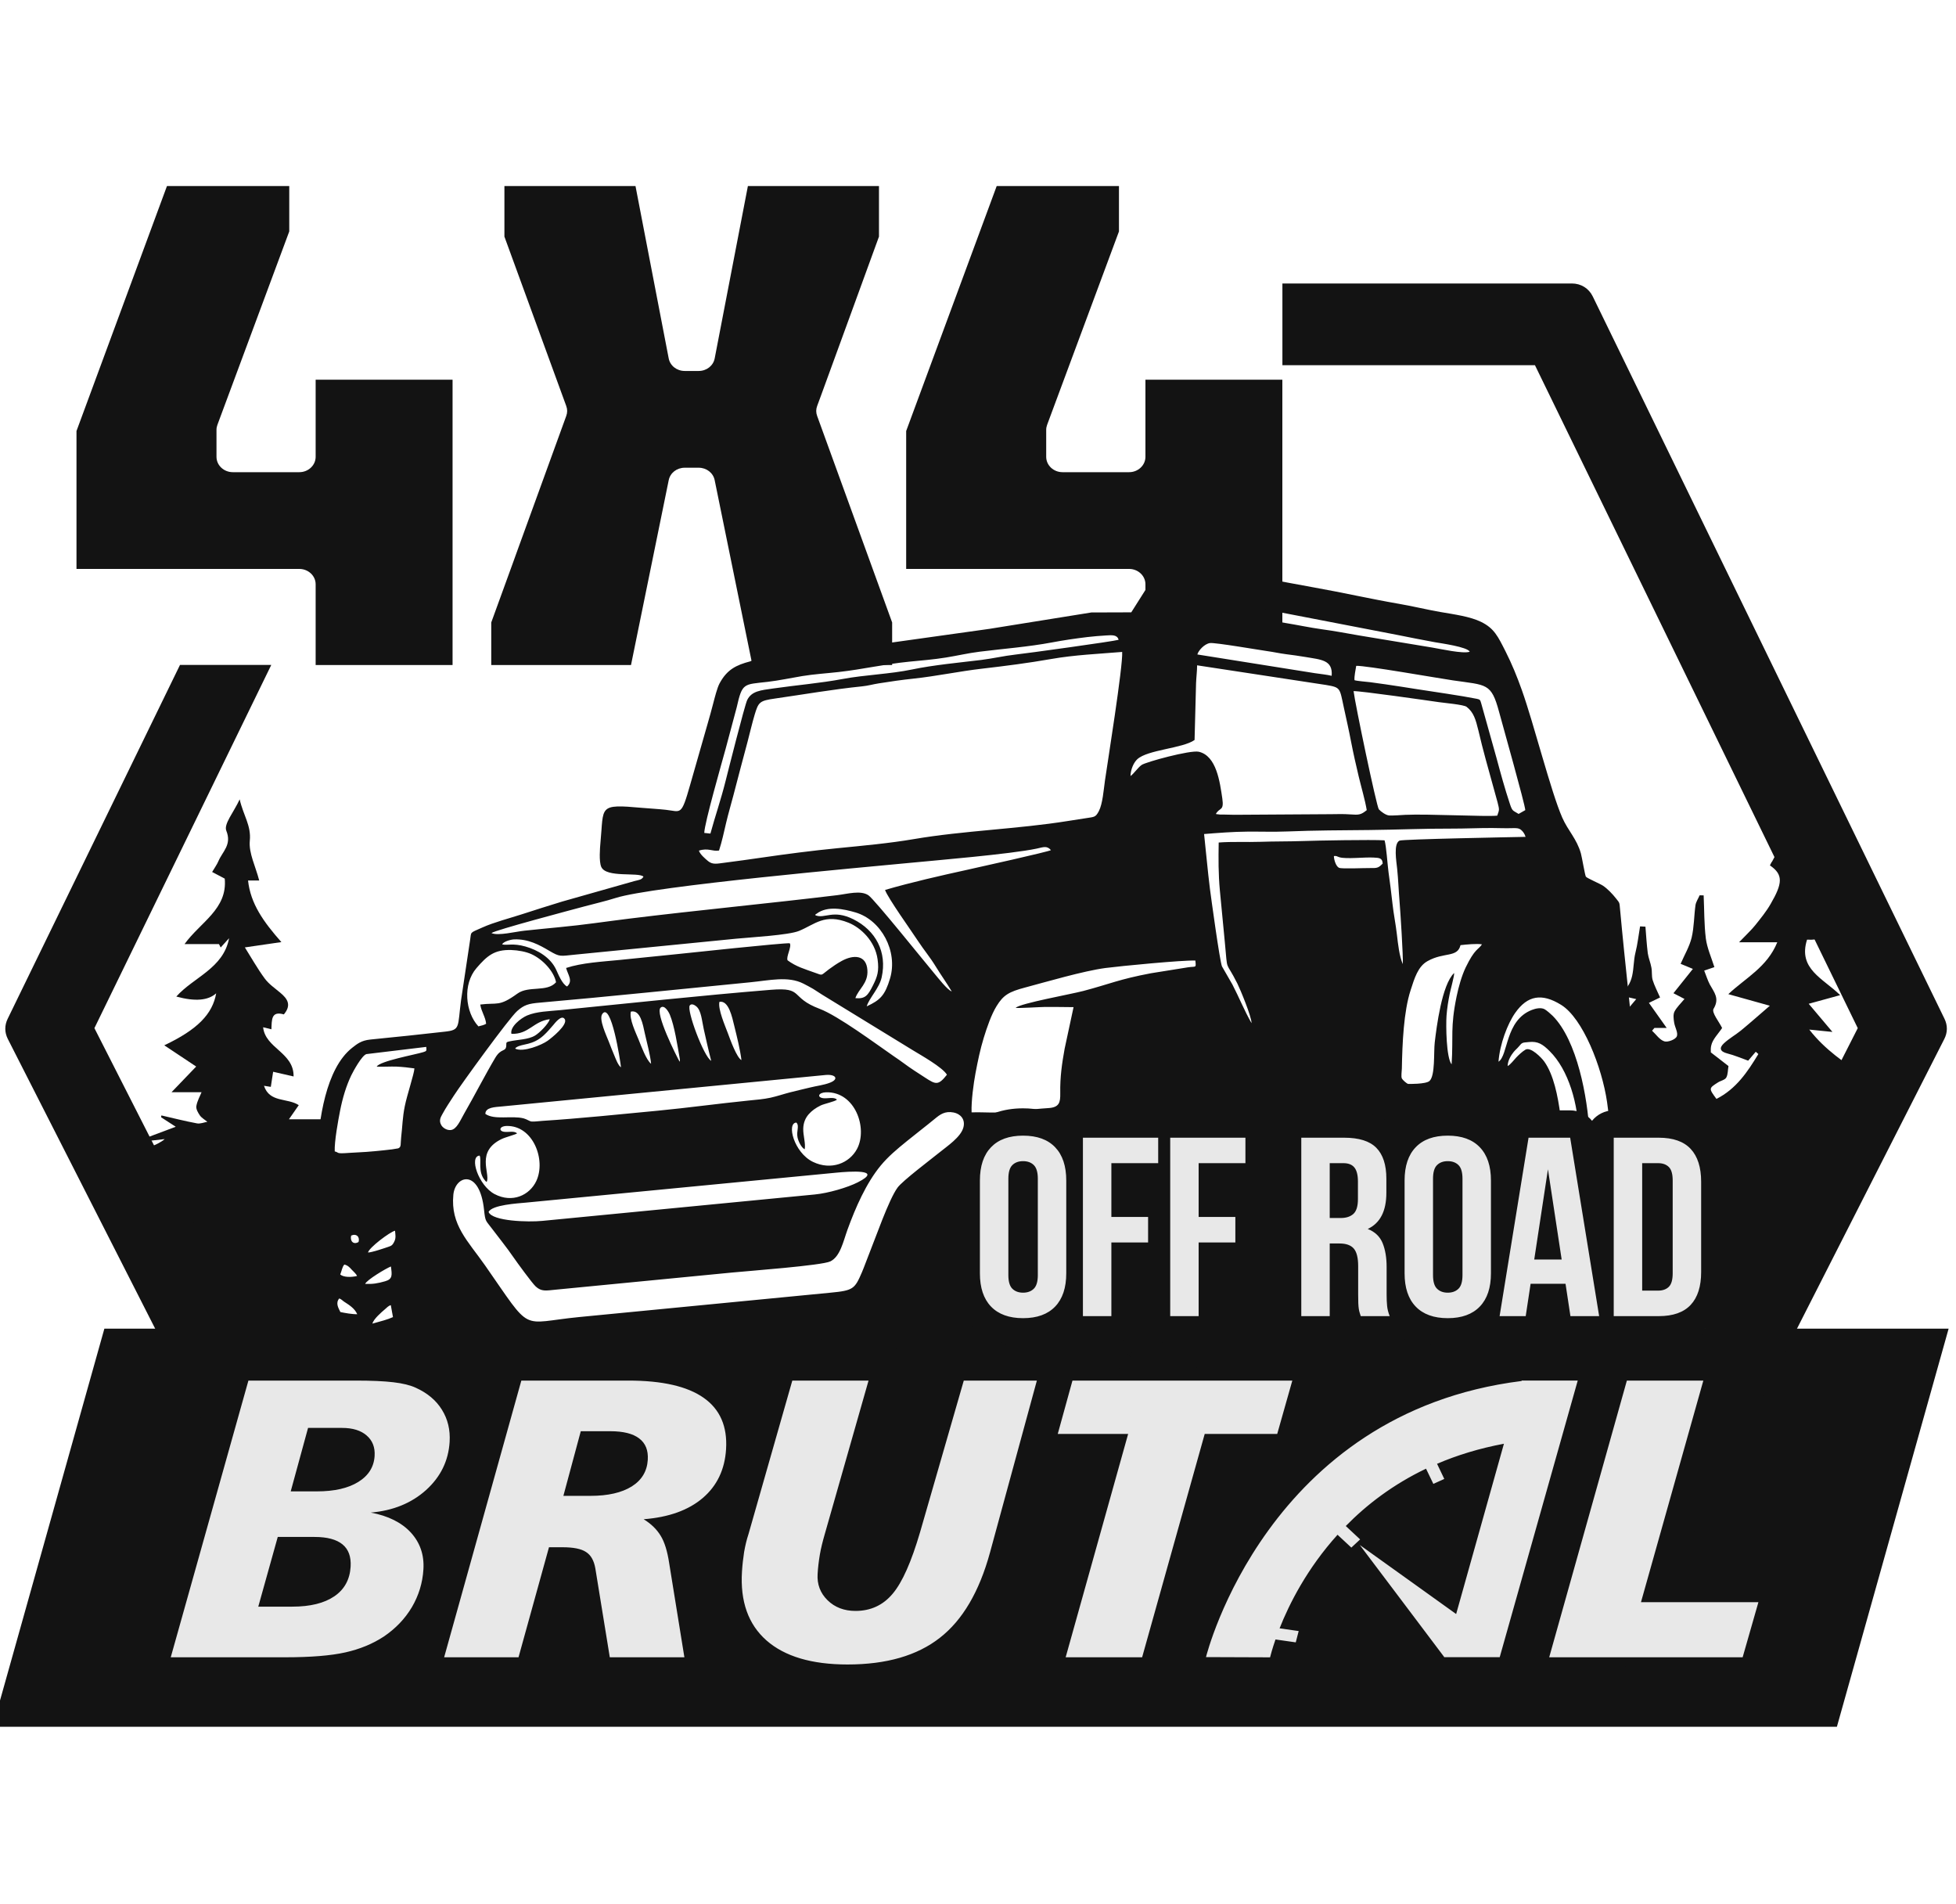 <?xml version="1.0" encoding="UTF-8"?> <svg xmlns="http://www.w3.org/2000/svg" width="75" height="73" viewBox="0 0 75 73" fill="none"><g clip-path="url(#clip0_528_494)"><path fill-rule="evenodd" clip-rule="evenodd" d="M-0.283 66.196L4.002 50.935H74.717L70.433 66.196H-0.283Z" fill="#131313"></path><path d="M3.778 41.32C3.874 41.458 3.969 41.585 4.076 41.702C4.312 41.965 4.426 42.217 4.235 42.496L3.778 41.32ZM12.426 42.907C12.205 44.022 12.725 44.925 12.84 46.105C12.96 47.329 12.68 48.835 12.68 50.267C12.68 51.944 14.354 53.725 14.097 55.688L13.895 55.759C12.79 56.15 11.325 56.481 9.78 56.757L6.313 47.84L6.338 47.844C6.427 47.855 6.533 47.735 6.627 47.675C6.55 47.611 6.477 47.536 6.394 47.488C6.322 47.449 6.222 47.422 6.139 47.392L4.917 44.251C5.443 44.086 6.042 43.907 6.316 43.667C5.893 43.716 5.582 43.75 5.277 43.785L5.271 43.745C5.733 43.572 6.194 43.398 6.738 43.194C6.499 43.039 6.338 42.935 6.177 42.83C6.177 42.807 6.188 42.784 6.188 42.76C6.644 42.864 7.094 42.979 7.555 43.065C7.678 43.088 7.816 43.028 7.95 43.005C7.855 42.925 7.738 42.861 7.666 42.763C7.594 42.659 7.511 42.515 7.528 42.405C7.561 42.203 7.672 42.014 7.728 41.87H6.577C6.966 41.464 7.244 41.176 7.522 40.886C7.072 40.587 6.711 40.345 6.299 40.072C7.572 39.47 8.15 38.873 8.289 38.079C7.983 38.353 7.489 38.401 6.76 38.203C7.433 37.452 8.567 37.123 8.784 35.966C8.661 36.104 8.561 36.213 8.461 36.322C8.444 36.279 8.417 36.235 8.394 36.191H7.077C7.678 35.353 8.728 34.853 8.617 33.682C8.478 33.61 8.317 33.524 8.134 33.428C8.233 33.26 8.322 33.139 8.378 33.005C8.533 32.642 8.895 32.382 8.678 31.847C8.572 31.59 8.961 31.142 9.19 30.643C9.328 31.257 9.639 31.648 9.578 32.233C9.534 32.709 9.801 33.215 9.939 33.754H9.511C9.606 34.637 10.095 35.331 10.789 36.115C10.284 36.189 9.9 36.245 9.389 36.319C9.634 36.707 9.867 37.126 10.151 37.512C10.306 37.723 10.54 37.883 10.745 38.055C11.018 38.282 11.19 38.523 10.884 38.887C10.395 38.746 10.423 39.093 10.407 39.458C10.322 39.438 10.211 39.411 10.089 39.38C10.173 40.189 11.273 40.349 11.257 41.266C10.973 41.2 10.762 41.153 10.473 41.086C10.445 41.283 10.412 41.468 10.384 41.665C10.345 41.66 10.256 41.645 10.122 41.624C10.339 42.28 11.018 42.079 11.456 42.366C11.329 42.551 11.223 42.704 11.079 42.907H12.426Z" fill="#131313"></path><path d="M71.761 42.505C72.447 41.3 70.646 41.108 69.374 39.469C69.654 39.494 69.924 39.529 70.262 39.559C69.929 39.161 69.648 38.83 69.352 38.48C69.786 38.36 70.14 38.264 70.558 38.149C69.912 37.509 68.929 37.146 69.289 36.021C69.374 36.021 69.453 36.029 69.532 36.019C69.68 36.002 69.823 35.975 69.966 35.952C69.886 35.798 69.818 35.635 69.722 35.492C69.611 35.322 69.4 35.188 69.352 35.008C69.199 34.406 69.104 33.791 68.977 33.121C69.157 33.169 69.246 33.193 69.384 33.23C69.157 32.657 68.951 32.135 68.707 31.52C68.549 31.845 68.443 32.085 68.322 32.32C68.205 32.556 68.073 32.786 67.941 33.042L67.934 33.039L67.865 33.175C68.385 33.53 68.35 33.864 67.893 34.652C67.729 34.939 67.513 35.203 67.306 35.463C67.153 35.656 66.963 35.826 66.682 36.122H68.147C67.761 37.077 66.926 37.492 66.27 38.111C66.793 38.257 67.254 38.386 67.862 38.555C67.438 38.92 67.1 39.22 66.751 39.507C66.54 39.678 66.296 39.813 66.101 39.996C65.911 40.173 65.948 40.311 66.228 40.383C66.503 40.452 66.762 40.566 67.031 40.661C67.116 40.557 67.222 40.439 67.322 40.319C67.359 40.349 67.391 40.377 67.422 40.407C67.01 41.084 66.576 41.742 65.815 42.127C65.52 41.726 65.514 41.723 65.868 41.498C65.974 41.429 66.138 41.401 66.191 41.309C66.259 41.185 66.249 41.016 66.276 40.867L65.599 40.343C65.593 40.251 65.596 40.165 65.614 40.083C65.667 39.837 65.889 39.627 66.032 39.408C65.921 39.177 65.62 38.813 65.704 38.673C65.948 38.27 65.721 38.036 65.562 37.743C65.477 37.583 65.424 37.404 65.345 37.208C65.52 37.147 65.646 37.105 65.736 37.075C65.614 36.691 65.456 36.343 65.408 35.978C65.34 35.432 65.35 34.877 65.324 34.325C65.271 34.324 65.223 34.322 65.17 34.321C65.118 34.446 65.033 34.567 65.011 34.697C64.954 35.111 64.959 35.539 64.864 35.943C64.779 36.291 64.584 36.615 64.441 36.948C64.567 37 64.705 37.058 64.911 37.143C64.652 37.468 64.419 37.759 64.166 38.075C64.309 38.149 64.425 38.21 64.589 38.295C64.451 38.464 64.293 38.608 64.203 38.784C64.15 38.897 64.171 39.06 64.192 39.196C64.219 39.381 64.356 39.595 64.293 39.732C64.245 39.849 63.949 39.963 63.817 39.92C63.637 39.864 63.5 39.655 63.346 39.512L63.436 39.407H63.907C63.663 39.061 63.452 38.769 63.225 38.445C63.431 38.345 63.569 38.279 63.653 38.238C63.547 37.997 63.436 37.787 63.367 37.564C63.325 37.415 63.352 37.246 63.32 37.09C63.288 36.905 63.209 36.728 63.182 36.543C63.14 36.205 63.119 35.864 63.092 35.524C63.023 35.52 62.949 35.517 62.886 35.513C62.828 35.852 62.791 36.196 62.707 36.528C62.569 37.087 62.744 37.764 62.025 38.138C62.273 38.195 62.447 38.234 62.739 38.301C62.426 38.67 62.188 38.955 61.887 39.308L61.748 39.466L61.75 39.736C61.909 39.594 62.104 39.418 62.299 39.241C62.342 39.278 62.384 39.315 62.426 39.352C62.352 39.456 62.289 39.568 62.204 39.661C61.988 39.903 62.03 40.114 62.22 40.358C62.326 40.49 62.432 40.81 62.4 40.83C62.13 40.996 61.924 40.878 61.728 40.625C61.808 41.09 61.872 41.559 61.977 42.018C61.998 42.097 62.204 42.133 62.405 42.228C62.21 42.381 62.045 42.514 61.861 42.659C61.929 42.743 61.792 42.567 61.861 42.659C61.937 43.189 61.826 43.462 61.898 43.976L63.381 46.039C63.596 46.339 66.739 50.726 66.939 50.454C68.893 47.812 70.962 46.006 71.761 42.505Z" fill="#131313"></path><path fill-rule="evenodd" clip-rule="evenodd" d="M49.172 10.867H60.27C60.621 10.867 60.921 11.054 61.072 11.364L74.559 39.056C74.682 39.309 74.68 39.578 74.552 39.829C70.228 48.336 65.899 56.842 61.571 65.348C61.416 65.653 61.12 65.832 60.775 65.832H14.078C13.732 65.832 13.437 65.653 13.283 65.348C8.954 56.843 4.625 48.336 0.3 39.829C0.173 39.578 0.171 39.309 0.294 39.056L6.901 25.491H10.401L3.62 39.414L15.796 63.352L58.965 63.53L71.233 39.414L58.856 14.001H49.172V13.994V10.867Z" fill="#131313"></path><path fill-rule="evenodd" clip-rule="evenodd" d="M43.92 14.556V17.513C43.92 17.837 43.639 18.101 43.295 18.101H40.74C40.396 18.101 40.115 17.837 40.115 17.513V16.48C40.115 16.411 40.126 16.352 40.15 16.287L42.905 8.872V7.132H38.217L34.746 16.523V21.81H43.295C43.639 21.81 43.92 22.074 43.92 22.397V24.355H49.17V14.556H43.92ZM12.103 14.556V17.513C12.103 17.837 11.822 18.101 11.477 18.101H8.926C8.582 18.101 8.301 17.837 8.301 17.513V16.48C8.301 16.411 8.312 16.352 8.336 16.287L11.091 8.872V7.132H6.402L2.933 16.523V21.81H11.477C11.822 21.81 12.103 22.074 12.103 22.397V25.494H17.353V14.556H12.103ZM33.703 9.07V7.132H28.677L27.404 13.738C27.35 14.02 27.095 14.221 26.79 14.221H26.255C25.95 14.221 25.694 14.02 25.64 13.738L24.367 7.132H19.341V9.07L21.712 15.564C21.759 15.692 21.759 15.816 21.712 15.945L19.818 21.159L19.677 21.551L18.836 23.863V25.494H24.195L25.641 18.407C25.698 18.128 25.952 17.93 26.255 17.93H26.79C27.092 17.93 27.346 18.128 27.403 18.407L28.849 25.494H34.208V23.862L31.332 15.945C31.285 15.816 31.285 15.691 31.333 15.562L31.476 15.175L32.652 11.953L33.703 9.07Z" fill="#131313"></path><path fill-rule="evenodd" clip-rule="evenodd" d="M34.113 24.643L34.104 24.644H34.102L28.872 25.308L28.764 25.354C28.232 25.494 27.875 25.665 27.589 26.201C27.499 26.368 27.404 26.748 27.346 26.969C27.28 27.223 27.21 27.481 27.134 27.74L26.462 30.09C26.117 31.301 26.119 31.109 25.532 31.044C25.219 31.01 24.927 30.996 24.617 30.969C22.915 30.816 23.159 30.905 23.024 32.294C23.003 32.52 22.964 33.019 23.053 33.229C23.238 33.664 24.487 33.424 24.673 33.606C24.6 33.734 24.508 33.727 24.326 33.776L21.553 34.562C21.03 34.722 20.532 34.879 20.016 35.047C19.539 35.202 18.942 35.355 18.503 35.552C17.985 35.783 18.08 35.706 18.025 36.038L17.679 38.34C17.539 39.386 17.668 39.485 17.038 39.551C16.408 39.617 15.79 39.693 15.157 39.753C14.835 39.784 14.514 39.819 14.191 39.852C13.854 39.888 13.699 40.014 13.501 40.169C12.488 40.969 12.22 42.952 12.158 44.265C12.132 44.803 12.032 45.43 12.278 45.897C12.379 46.086 12.578 46.364 12.541 46.594C12.501 46.84 12.428 47.071 12.366 47.307C12.136 48.176 12.015 49.514 12.11 50.533C12.263 52.115 12.869 53.926 13.79 55.133C14.075 55.506 14.445 55.935 14.764 56.176C15.798 56.955 16.524 56.939 17.784 56.945C18.695 56.948 20.756 56.679 21.345 56.251C22.147 55.667 22.575 54.947 22.901 53.899C23.09 53.294 23.08 52.785 23.477 52.546C23.882 52.301 24.46 52.085 24.917 51.891C26.142 51.371 26.58 51.505 28.018 51.315C28.637 51.233 29.382 51.16 30.003 51.15C30.692 51.138 31.055 51.253 31.64 51.392L36.237 51.936C36.736 52.056 37.419 52.131 37.65 52.455C37.767 52.619 37.877 52.957 37.976 53.158C38.293 53.8 38.746 54.458 39.249 54.936C39.922 55.576 40.606 56.07 41.945 56.128C42.848 56.168 44.901 55.99 45.699 55.704C47.663 54.998 48.151 52.398 48.288 50.55C48.349 49.717 48.256 48.583 48.147 47.721C48.112 47.445 47.977 47.058 48.06 46.819C48.489 46.764 52.911 46.819 53.665 46.806C53.994 46.8 54.017 46.815 54.282 47.192C54.424 47.397 54.555 47.642 54.678 47.84C55.18 48.644 56.081 49.3 57.095 49.419C58.047 49.531 60.02 49.357 60.842 48.965C61.732 48.539 62.184 47.44 62.406 46.55C62.69 45.421 62.709 44.288 62.557 42.992C62.512 42.601 62.438 42.47 62.576 42.131C62.681 41.874 62.803 41.719 62.771 41.37C62.579 39.215 62.315 37.009 62.118 34.85C62.094 34.591 62.108 34.625 61.973 34.453C61.822 34.261 61.631 34.063 61.458 33.95C61.337 33.871 60.859 33.669 60.809 33.608C60.776 33.567 60.656 32.853 60.617 32.715C60.456 32.15 60.124 31.849 59.9 31.338C59.469 30.357 58.812 27.739 58.355 26.46C58.168 25.933 57.969 25.448 57.728 24.972C57.438 24.401 57.295 24.085 56.784 23.837C56.363 23.633 55.773 23.555 55.23 23.461C54.695 23.368 54.168 23.237 53.627 23.145C52.54 22.957 51.476 22.714 50.388 22.521C49.025 22.28 47.704 22.001 46.359 21.753C46.081 21.701 45.821 21.62 45.516 21.638C45.208 21.654 44.917 21.774 44.704 21.909C44.58 21.987 44.488 22.048 44.389 22.126C44.303 22.192 44.183 22.317 44.083 22.358L43.377 23.474L41.844 23.479L41.839 23.48L41.791 23.488L37.97 24.102L37.944 24.107L37.926 24.109L34.113 24.643ZM45.097 23.148C45.345 22.68 45.974 22.874 46.445 22.963L53.585 24.341C54.058 24.434 54.54 24.534 55.017 24.619C55.253 24.661 56.261 24.798 56.356 24.983C56.112 25.076 55.209 24.872 54.916 24.824L52.094 24.357C51.623 24.274 51.166 24.189 50.693 24.124C50.23 24.061 49.757 23.958 49.28 23.881C48.801 23.803 48.353 23.728 47.874 23.654C47.36 23.573 45.467 23.287 45.097 23.148ZM27.004 31.93C27.012 31.553 27.679 29.236 27.824 28.703L28.248 27.116C28.462 26.163 28.515 26.245 29.43 26.139C29.865 26.089 30.323 25.99 30.758 25.918C31.209 25.843 31.705 25.813 32.164 25.761C33.087 25.658 33.931 25.457 34.856 25.366C35.329 25.32 35.803 25.282 36.266 25.207C36.7 25.138 37.128 25.036 37.569 24.982C38.477 24.869 39.44 24.796 40.328 24.629C40.776 24.544 41.229 24.478 41.691 24.422C41.933 24.392 42.168 24.376 42.411 24.36C42.64 24.346 42.84 24.328 42.891 24.527C42.684 24.589 39.355 25.048 38.931 25.094C38.493 25.143 38.074 25.243 37.626 25.299C36.766 25.404 35.805 25.491 34.969 25.665C34.128 25.841 33.176 25.868 32.316 26.028C31.431 26.193 30.552 26.263 29.654 26.392C29.171 26.461 28.822 26.488 28.651 26.834C28.555 27.027 27.902 29.621 27.823 29.934C27.633 30.691 27.424 31.278 27.24 31.955L27.004 31.93ZM27.57 32.606C27.678 32.279 27.762 31.887 27.842 31.545C27.924 31.196 28.024 30.861 28.116 30.51C28.297 29.814 28.477 29.131 28.663 28.439C28.755 28.093 28.835 27.735 28.935 27.402C29.083 26.912 29.122 26.863 29.719 26.778C30.796 26.624 31.963 26.422 33.05 26.312C33.296 26.287 33.465 26.233 33.689 26.198C34.124 26.128 34.583 26.062 35.021 26.016C35.926 25.919 36.775 25.735 37.66 25.633C38.557 25.529 39.419 25.419 40.301 25.264C41.197 25.106 42.125 25.067 43.028 24.992C43.065 25.52 42.456 29.305 42.369 29.916C42.317 30.279 42.281 30.814 42.133 31.096C42.006 31.336 41.965 31.313 41.635 31.366C41.406 31.404 41.176 31.436 40.946 31.473C39.033 31.781 36.946 31.842 35.041 32.167C34.09 32.329 33.091 32.419 32.119 32.515C31.139 32.611 30.173 32.736 29.205 32.877C28.736 32.945 28.242 33.014 27.773 33.074C27.488 33.11 27.324 33.154 27.15 33.01C27.051 32.928 26.84 32.752 26.799 32.609C27.158 32.495 27.306 32.647 27.57 32.606ZM45.911 25.089C45.948 24.943 46.178 24.684 46.393 24.652C46.579 24.624 48.305 24.921 48.585 24.96C48.835 24.994 49.054 25.045 49.306 25.078C49.55 25.11 49.788 25.14 50.038 25.183C50.656 25.29 51.111 25.293 51.061 25.907C50.893 25.864 50.599 25.834 50.409 25.805L45.911 25.089ZM57.481 27.294C57.616 27.799 58.473 30.825 58.485 31.056L58.229 31.202C58.004 31.06 57.992 31.111 57.894 30.816C57.693 30.209 57.548 29.676 57.38 29.053L56.796 26.967C56.757 26.836 56.757 26.815 56.626 26.789C56.026 26.668 54.944 26.516 54.297 26.414C53.901 26.352 53.517 26.29 53.127 26.234C52.933 26.206 52.739 26.178 52.535 26.152C52.413 26.136 52.025 26.108 51.937 26.075C51.92 25.935 51.981 25.668 52.002 25.525C52.363 25.509 55.099 25.992 55.71 26.082C57.007 26.272 57.179 26.169 57.481 27.294ZM56.234 27.096C56.504 27.303 56.584 27.581 56.687 28.003C56.774 28.37 56.868 28.754 56.968 29.113L57.422 30.758C57.496 31.055 57.492 31.031 57.41 31.268C56.971 31.315 54.751 31.195 53.88 31.237C53.71 31.246 53.431 31.269 53.267 31.261C53.142 31.255 52.944 31.11 52.87 31.026C52.784 30.928 51.949 26.934 51.901 26.494C52.161 26.485 54.72 26.851 55.173 26.917C55.363 26.946 56.123 27.011 56.234 27.096ZM45.861 26.191C45.869 25.972 45.903 25.703 45.901 25.505L50.849 26.259C51.411 26.355 51.365 26.371 51.527 27.12C51.624 27.568 51.722 27.996 51.809 28.453C51.893 28.887 51.996 29.338 52.097 29.764C52.195 30.177 52.338 30.653 52.406 31.057C52.18 31.237 52.115 31.246 51.755 31.219C51.513 31.201 51.282 31.209 51.028 31.212L47.326 31.235C47.206 31.234 47.089 31.23 46.965 31.227C46.904 31.226 46.845 31.227 46.784 31.226L46.639 31.209C46.636 31.201 46.627 31.205 46.621 31.203C46.76 30.944 46.94 31.106 46.868 30.611C46.774 29.976 46.645 28.973 45.965 28.818C45.641 28.745 43.925 29.214 43.773 29.325C43.621 29.435 43.485 29.651 43.347 29.75C43.354 29.491 43.471 29.23 43.61 29.103C44.007 28.739 45.358 28.689 45.804 28.367L45.861 26.191ZM18.844 35.769C18.995 35.652 21.836 34.902 22.398 34.75C22.802 34.64 23.22 34.547 23.605 34.424C25.055 33.962 33.217 33.239 34.803 33.086C35.84 32.985 38.744 32.744 39.748 32.532C40.002 32.478 40.142 32.408 40.297 32.59C40.202 32.652 37.46 33.261 37.107 33.339C36.047 33.572 34.948 33.821 33.936 34.116C34.033 34.411 34.969 35.718 35.205 36.081C35.422 36.411 35.666 36.701 35.869 37.034C36.078 37.376 36.295 37.674 36.493 38.007C36.325 37.95 35.966 37.483 35.82 37.311C35.476 36.903 33.533 34.481 33.3 34.322C33.002 34.118 32.495 34.269 32.098 34.317C29.433 34.639 26.757 34.892 24.109 35.218C23.218 35.328 22.369 35.458 21.465 35.542C21.011 35.584 20.557 35.633 20.103 35.679C19.78 35.712 19.095 35.886 18.844 35.769ZM47.989 39.223C47.719 38.757 47.508 38.229 47.255 37.742L46.855 37.047C46.77 36.851 46.432 34.375 46.393 34.072C46.305 33.374 46.246 32.671 46.169 31.973C46.704 31.929 47.278 31.885 47.81 31.881C48.335 31.876 48.837 31.895 49.365 31.874C50.407 31.831 51.468 31.829 52.507 31.819C53.548 31.808 54.602 31.761 55.646 31.765C56.166 31.767 56.696 31.74 57.21 31.742C57.468 31.743 57.725 31.756 57.983 31.747C58.126 31.743 58.231 31.741 58.32 31.811C58.395 31.871 58.466 31.971 58.495 32.081C57.992 32.092 53.773 32.169 53.661 32.226C53.425 32.347 53.542 33.011 53.573 33.313C53.615 33.721 53.628 34.133 53.662 34.537C53.694 34.917 53.807 36.673 53.789 36.96C53.656 36.665 53.603 36.177 53.563 35.829C53.517 35.425 53.435 35.035 53.392 34.638C53.348 34.239 53.296 33.828 53.24 33.43C53.201 33.142 53.157 32.435 53.089 32.214C52.587 32.184 50.507 32.221 49.927 32.242C49.395 32.26 48.859 32.252 48.33 32.271C47.812 32.289 47.232 32.258 46.729 32.298C46.719 32.937 46.714 33.48 46.775 34.146C46.836 34.806 46.902 35.465 46.965 36.125C47.081 37.355 46.971 36.755 47.446 37.707C47.558 37.93 47.991 38.975 47.989 39.223ZM51.362 32.864C51.632 32.94 52.317 32.854 52.673 32.875C52.878 32.887 53.008 32.885 53.017 33.106C52.851 33.272 52.818 33.282 52.521 33.277C52.316 33.273 51.46 33.315 51.346 33.268C51.232 33.221 51.149 32.972 51.146 32.819C51.246 32.798 51.269 32.838 51.362 32.864ZM25.946 36.578C25.22 36.651 24.494 36.727 23.767 36.799C23.063 36.869 22.322 36.906 21.706 37.107C21.778 37.375 21.982 37.605 21.743 37.817C21.551 37.721 21.403 37.338 21.322 37.166C21.108 36.71 20.631 36.422 20.145 36.284C19.661 36.147 19.452 36.252 19.253 36.203C19.299 36.099 19.568 36.019 19.709 36.012C20.256 35.989 20.682 36.225 21.056 36.446C21.48 36.696 21.469 36.652 22.07 36.594L28.238 35.984C28.783 35.931 30.234 35.85 30.634 35.688C31.245 35.44 31.617 35.003 32.537 35.373C32.994 35.557 33.552 36.065 33.65 36.776C33.713 37.229 33.639 37.441 33.478 37.764C33.279 38.161 33.18 38.3 32.798 38.264C32.917 37.909 33.296 37.7 33.259 37.185C33.218 36.604 32.73 36.588 32.276 36.837C32.099 36.934 31.938 37.045 31.784 37.158C31.461 37.397 31.567 37.405 31.259 37.294C30.845 37.144 30.537 37.062 30.201 36.816C30.126 36.693 30.373 36.279 30.281 36.16C30.025 36.142 26.301 36.541 25.946 36.578ZM31.269 35.089C31.263 35.04 31.232 35.088 31.312 35.027C31.727 34.71 32.36 34.849 32.799 34.977C33.801 35.271 34.433 36.477 34.129 37.504C33.936 38.154 33.751 38.341 33.233 38.578C33.328 38.258 33.712 37.89 33.806 37.469C34.023 36.492 33.575 35.666 32.718 35.239C31.941 34.852 31.63 35.231 31.269 35.089ZM18.344 39.346C17.838 38.801 17.736 37.729 18.27 37.112C18.679 36.638 18.955 36.401 19.599 36.419C19.873 36.427 20.172 36.484 20.38 36.579C20.805 36.774 21.238 37.229 21.321 37.655C20.973 38.048 20.272 37.776 19.839 38.09C19.129 38.603 19.086 38.425 18.415 38.509C18.455 38.784 18.616 38.981 18.64 39.246C18.563 39.298 18.443 39.319 18.344 39.346ZM21.081 39.071C21.028 39.254 20.687 39.594 20.52 39.695C20.246 39.86 19.866 39.847 19.524 39.924C19.384 39.956 19.423 39.976 19.411 40.1C19.388 40.334 19.217 40.171 18.992 40.547C18.62 41.171 18.181 42.027 17.794 42.697C17.652 42.944 17.514 43.292 17.289 43.319C17.129 43.339 16.977 43.23 16.922 43.135C16.817 42.955 16.899 42.827 16.967 42.702C17.105 42.448 17.246 42.245 17.403 42C17.678 41.572 19.512 39.04 19.832 38.757C20.097 38.522 20.265 38.473 20.704 38.436C23.355 38.205 26.093 37.916 28.756 37.657C29.507 37.584 30.213 37.409 30.801 37.705C30.933 37.773 31.05 37.833 31.179 37.909C31.296 37.979 31.395 38.053 31.519 38.128L35.003 40.262C35.304 40.447 36.138 40.912 36.309 41.199C35.977 41.621 35.879 41.576 35.474 41.312C35.209 41.139 34.916 40.956 34.67 40.771C34.536 40.67 34.399 40.579 34.267 40.488C33.577 40.011 32.135 38.94 31.429 38.674C30.262 38.235 30.844 37.84 29.561 37.944C26.862 38.163 24.175 38.457 21.483 38.723C21.061 38.765 20.578 38.772 20.21 38.929C19.975 39.029 19.542 39.365 19.61 39.633C20.286 39.653 20.444 39.151 21.081 39.071ZM19.775 40.17C19.778 40.167 19.784 40.161 19.788 40.158C19.792 40.155 19.798 40.15 19.803 40.147C20.033 40.001 20.419 40.084 20.848 39.69C20.995 39.555 21.094 39.432 21.216 39.293C21.259 39.245 21.533 38.873 21.654 39.069C21.785 39.282 21.154 39.788 20.994 39.901C20.777 40.056 20.066 40.353 19.752 40.199L19.775 40.17ZM23.811 40.915C23.7 40.847 23.599 40.564 23.551 40.452C23.478 40.283 23.415 40.116 23.344 39.933C23.255 39.702 22.956 39.077 23.09 38.877C23.432 38.365 23.787 40.669 23.811 40.915ZM28.43 40.639C28.25 40.545 28.003 39.866 27.905 39.598C27.804 39.325 27.522 38.687 27.585 38.406C27.944 38.338 28.074 38.998 28.16 39.349C28.256 39.738 28.38 40.234 28.43 40.639ZM24.965 40.78C24.78 40.635 24.589 40.108 24.484 39.849C24.38 39.59 24.12 39.065 24.189 38.78C24.558 38.696 24.651 39.28 24.725 39.616C24.799 39.946 24.939 40.466 24.965 40.78ZM27.27 40.667C26.987 40.515 26.314 38.706 26.45 38.541C26.524 38.452 26.651 38.54 26.701 38.582C26.888 38.737 26.912 39.123 26.984 39.449C27.073 39.847 27.168 40.275 27.27 40.667ZM37.254 42.643C37.238 42.21 37.33 41.536 37.404 41.142C37.496 40.653 37.584 40.232 37.721 39.782C37.847 39.373 38.013 38.891 38.214 38.566C38.475 38.142 38.691 38.02 39.308 37.856C40.117 37.641 41.543 37.221 42.384 37.109C42.96 37.033 45.366 36.802 45.834 36.823C45.868 37.126 45.858 37.036 45.558 37.081L44.129 37.31C42.899 37.543 42.575 37.714 41.549 37.986C41.069 38.114 39.125 38.46 38.944 38.635C39.02 38.658 39.901 38.602 40.076 38.601C40.446 38.6 40.806 38.605 41.164 38.609L40.822 40.201C40.721 40.762 40.643 41.28 40.654 41.907C40.66 42.263 40.618 42.453 40.195 42.479C39.556 42.518 38.781 42.629 38.185 42.647C37.878 42.655 37.545 42.63 37.254 42.643ZM26.059 40.7C25.942 40.494 25.098 38.822 25.333 38.626C25.474 38.508 25.636 38.781 25.685 38.901C25.862 39.331 25.975 40.073 26.061 40.565C26.066 40.591 26.07 40.612 26.07 40.644C26.068 40.69 26.069 40.675 26.059 40.7ZM55.757 37.3C55.284 37.747 55.081 39.382 55.013 39.962C54.969 40.332 55.036 41.237 54.811 41.44C54.671 41.566 54.001 41.554 53.993 41.552C53.936 41.539 53.778 41.397 53.752 41.343C53.717 41.269 53.75 41.064 53.752 40.965C53.77 39.995 53.821 38.781 54.088 37.959C54.235 37.504 54.368 37.05 54.736 36.845C55.37 36.488 55.883 36.722 56.001 36.232C56.226 36.207 56.622 36.167 56.824 36.202C56.682 36.416 56.554 36.354 56.2 37.086C56.046 37.407 55.926 37.838 55.852 38.196C55.603 39.403 55.73 39.72 55.66 40.802C55.453 40.55 55.439 39.307 55.465 38.938C55.486 38.648 55.533 38.366 55.587 38.096C55.616 37.947 55.769 37.403 55.757 37.3ZM12.835 44.139C12.817 43.771 12.967 42.946 13.04 42.579C13.137 42.088 13.274 41.63 13.47 41.221C13.547 41.061 13.877 40.458 14.049 40.409L16.344 40.133C16.356 40.282 16.367 40.291 16.229 40.334C15.915 40.431 14.561 40.676 14.445 40.888C14.539 40.903 15.026 40.88 15.195 40.888C15.442 40.9 15.673 40.925 15.89 40.957C15.883 41.158 15.609 41.967 15.521 42.406C15.43 42.855 15.433 43.17 15.382 43.595C15.351 43.858 15.398 43.97 15.269 44.022L15.038 44.06C14.93 44.072 14.823 44.084 14.716 44.097C14.492 44.123 14.271 44.139 14.047 44.158C13.828 44.176 13.62 44.178 13.4 44.195C12.853 44.237 13.025 44.185 12.835 44.139ZM57.458 40.701C57.507 40.032 57.802 39.248 58.101 38.825C58.569 38.162 59.116 38.06 59.86 38.522C60.692 39.036 61.426 40.909 61.621 42.251C61.856 43.862 61.704 45.449 61.105 46.618C60.955 46.913 60.789 47.149 60.519 47.357C59.868 47.858 59.271 47.644 58.766 47.056C58.619 46.884 58.339 46.449 58.261 46.195C58.665 46.275 58.71 46.954 59.504 47.209C59.729 47.281 59.732 47.274 59.928 47.171C60.091 47.085 60.155 47.06 60.261 46.923C60.756 46.286 60.932 45.256 60.924 44.409C60.921 44.067 60.967 43.776 60.947 43.422C60.87 42.072 60.48 39.891 59.534 38.941C59.47 38.877 59.299 38.728 59.222 38.687C59.089 38.617 58.887 38.657 58.739 38.715C57.705 39.115 57.838 40.457 57.458 40.701ZM18.61 42.701C18.611 42.445 18.982 42.441 19.251 42.415L31.663 41.209C32.046 41.177 32.175 41.367 31.829 41.503C31.59 41.598 31.313 41.626 31.059 41.69C30.804 41.754 30.551 41.808 30.291 41.876C30.039 41.941 29.796 42.025 29.547 42.08C29.277 42.139 28.989 42.161 28.709 42.189C27.545 42.306 26.388 42.467 25.221 42.579C23.841 42.711 22.179 42.881 20.806 42.968C20.699 42.975 20.48 43.003 20.388 42.994C20.295 42.985 20.208 42.907 20.078 42.873C19.628 42.756 18.958 42.947 18.61 42.701ZM30.799 43.272C30.804 43.033 30.887 42.856 31.004 42.72C31.119 42.586 31.274 42.472 31.468 42.378C31.601 42.313 32.02 42.226 32.09 42.156C31.988 42.038 31.721 42.122 31.562 42.099C31.316 42.064 31.378 41.881 31.678 41.873C32.795 41.847 33.279 43.257 32.862 44.043C32.572 44.589 31.873 44.88 31.17 44.54C30.439 44.184 30.153 43.05 30.535 43.034C30.664 43.163 30.527 43.362 30.581 43.607C30.616 43.769 30.732 43.998 30.855 44.058C30.897 43.839 30.793 43.521 30.799 43.272ZM18.599 45.255C18.668 45.333 18.627 45.299 18.671 45.291C18.789 44.951 18.243 44.141 19.238 43.663C19.381 43.594 19.765 43.496 19.826 43.449C19.721 43.341 19.506 43.41 19.332 43.388C19.11 43.358 19.148 43.171 19.423 43.164C20.44 43.138 20.943 44.465 20.564 45.274C20.31 45.817 19.645 46.135 18.962 45.774C18.345 45.447 17.976 44.326 18.39 44.3C18.474 44.458 18.306 44.926 18.599 45.255ZM57.808 40.866C57.815 40.641 57.946 40.443 58.041 40.326C58.111 40.241 58.168 40.2 58.234 40.122C58.371 39.957 58.36 39.972 58.628 39.946C58.97 39.912 59.15 40.029 59.414 40.29C60.877 41.732 60.921 45.556 59.501 46.288C59.072 46.51 58.675 46.21 58.53 45.929C58.938 45.977 59.349 46.157 59.48 45.912C60.008 44.928 59.981 43.882 59.83 42.739C59.734 42.014 59.573 41.2 59.212 40.694C59.102 40.541 58.692 40.122 58.491 40.239C58.367 40.311 58.221 40.452 58.138 40.539C58.056 40.624 57.914 40.817 57.808 40.866ZM36.942 43.213C36.847 43.592 36.312 43.942 36.01 44.189C35.709 44.434 34.609 45.262 34.416 45.526C34.079 45.985 33.571 47.46 33.309 48.108C33.22 48.328 33.138 48.565 33.049 48.773C32.774 49.414 32.716 49.472 31.847 49.555L22.209 50.489C19.893 50.716 20.438 51.141 18.598 48.508C17.947 47.577 17.27 46.961 17.383 45.8C17.456 45.047 18.393 44.79 18.56 46.38C18.608 46.841 18.626 46.782 18.852 47.084C19.134 47.46 19.424 47.811 19.693 48.205C19.822 48.392 20.404 49.192 20.542 49.318C20.762 49.52 20.937 49.476 21.304 49.44L28.067 48.783C28.669 48.724 31.517 48.514 31.839 48.355C32.22 48.168 32.333 47.589 32.496 47.139C32.804 46.293 33.209 45.363 33.767 44.685C34.056 44.336 34.384 44.061 34.771 43.747C35.131 43.454 35.496 43.177 35.86 42.877C36.041 42.728 36.233 42.581 36.568 42.648C36.813 42.697 37.022 42.895 36.942 43.213ZM42.002 46.366C41.919 46.15 42.091 45.274 42.144 45.066C42.258 44.623 42.367 44.337 42.59 43.966C42.792 43.63 42.974 43.318 43.354 43.124C43.811 42.89 44.271 43.008 44.626 43.199C46.893 44.42 47.693 50.777 46.271 53.115C45.929 53.678 45.14 54.462 44.162 53.96C43.581 53.663 43.039 52.823 42.762 52.068C43.023 52.114 43.235 52.812 43.726 53.226C43.842 53.325 43.992 53.455 44.12 53.544C44.254 53.638 44.343 53.761 44.597 53.74C45.204 53.687 45.56 53.26 45.767 52.732C46.348 51.243 46.275 49.451 46.038 47.824C45.844 46.495 45.375 44.389 44.331 43.583C44.044 43.362 43.695 43.286 43.317 43.545C42.992 43.768 42.812 43.973 42.648 44.305C42.487 44.63 42.37 44.911 42.272 45.279L42.002 46.366ZM31.245 45.79L20.79 46.803C20.262 46.855 18.879 46.819 18.734 46.462C18.863 46.187 19.849 46.133 20.17 46.102L32.062 44.955C32.545 44.907 33.913 44.806 32.89 45.325C32.496 45.525 31.761 45.74 31.245 45.79ZM55.302 43.312C55.12 43.496 53.982 43.747 53.623 43.846L50.097 44.832C49.8 44.917 49.503 45.001 49.207 45.078C48.9 45.158 48.525 45.334 48.346 45.102C48.262 44.993 48.24 44.827 48.295 44.699C48.347 44.575 48.454 44.54 48.622 44.49C49.379 44.265 50.561 43.991 51.35 43.801C52.996 43.403 52.653 43.48 54.267 43.374C54.549 43.355 55.042 43.292 55.302 43.312ZM39.295 45.795C39.428 45.56 40.294 44.932 40.575 44.81C40.581 45.11 40.485 45.48 40.253 45.578C40.082 45.652 39.463 45.852 39.295 45.795ZM13.465 47.366C13.66 47.278 13.808 47.41 13.748 47.612C13.548 47.732 13.412 47.57 13.465 47.366ZM14.111 48.015C14.148 47.829 14.945 47.23 15.146 47.179C15.161 47.321 15.184 47.45 15.131 47.568C15.053 47.746 15 47.76 14.886 47.799C14.726 47.853 14.266 48.012 14.111 48.015ZM38.618 45.22C38.548 44.948 38.855 44.92 38.926 45.154C39.009 45.426 38.676 45.443 38.618 45.22ZM55.437 43.892C55.468 43.692 55.873 43.4 56.058 43.351C56.069 43.474 56.096 43.639 56.07 43.738L55.437 43.892ZM42.338 46.469C42.356 45.975 42.694 45.56 42.958 45.318C43.075 45.21 43.054 45.173 43.264 45.156C43.405 45.145 43.534 45.159 43.655 45.186C44.659 45.413 45.214 47.121 45.347 48.191C45.499 49.413 45.538 50.288 45.161 51.297C45.005 51.714 44.784 52.092 44.328 52.263C44.044 52.37 43.815 52.364 43.596 52.234C43.502 52.178 43.178 51.888 43.132 51.789C43.344 51.81 43.666 52.008 43.965 52.035C44.145 52.051 44.154 52.029 44.24 51.922C44.501 51.603 44.618 51.392 44.739 50.935C44.926 50.224 44.915 49.042 44.759 48.245C44.579 47.325 44.325 45.904 43.52 45.487C43.374 45.411 43.297 45.311 43.006 45.583C42.748 45.824 42.445 46.405 42.338 46.469ZM54.308 44.288C54.533 44.387 55.1 44.755 55.214 44.907C54.881 44.999 54.589 44.818 54.328 44.756L54.308 44.288ZM13.046 48.858C13.102 48.726 13.119 48.568 13.203 48.477C13.329 48.504 13.404 48.581 13.48 48.667C13.547 48.743 13.662 48.832 13.689 48.915C13.475 48.967 13.178 48.971 13.046 48.858ZM14.001 49.218C14.066 49.062 14.798 48.626 14.989 48.55C15.033 48.875 15.061 49.034 14.768 49.117C14.487 49.197 14.301 49.231 14.001 49.218ZM38.209 46.286C38.423 46.317 38.786 46.701 38.838 46.889C38.578 46.893 38.324 46.831 38.103 46.769L38.209 46.286ZM55.603 45.249C55.662 45.023 56.136 44.689 56.323 44.657C56.377 45.13 56.444 45.05 56.186 45.111C55.992 45.157 55.798 45.215 55.603 45.249ZM39.202 47.251C39.243 46.97 39.946 46.584 40.324 46.492C40.352 46.831 40.374 47.024 40.052 47.123C39.815 47.194 39.463 47.232 39.202 47.251ZM54.575 45.73C54.858 45.757 55.379 46.041 55.474 46.22C55.274 46.251 54.982 46.29 54.865 46.189C54.728 46.071 54.673 45.903 54.575 45.73ZM13.008 49.776C13.089 49.802 13.129 49.858 13.2 49.904C13.389 50.026 13.602 50.159 13.697 50.379C13.517 50.387 13.21 50.331 13.051 50.297C12.975 50.14 12.858 49.955 13.008 49.776ZM56.074 46.383C56.119 46.141 56.447 45.91 56.708 45.809L56.764 46.202L56.074 46.383ZM14.28 50.741C14.323 50.565 14.621 50.309 14.763 50.188C14.824 50.136 14.899 50.052 14.985 50.034L15.068 50.491C14.851 50.59 14.615 50.647 14.28 50.741ZM38.015 47.767L38.429 48.073C38.551 48.165 38.744 48.3 38.746 48.508C38.507 48.545 38.15 48.4 37.931 48.344C37.903 48.166 37.983 47.923 38.015 47.767ZM39.455 48.947C39.487 48.786 39.697 48.607 39.824 48.506C39.925 48.425 40.191 48.2 40.337 48.183L40.406 48.658C40.186 48.766 39.718 48.9 39.455 48.947ZM55.34 47.139C55.438 47.143 55.991 47.286 56.07 47.378C55.769 47.517 55.39 47.472 55.34 47.139ZM13.066 51.155C13.226 51.223 13.939 51.71 14.062 51.888C13.894 51.899 13.414 51.886 13.287 51.825C13.074 51.722 12.984 51.442 13.066 51.155ZM56.736 47.56C56.774 47.408 57.158 47.04 57.238 46.986C57.317 47.083 57.453 47.245 57.507 47.388C57.245 47.479 57.052 47.526 56.736 47.56ZM14.848 52.169C14.777 52.176 14.727 52.179 14.657 52.193C14.559 52.212 14.577 52.231 14.501 52.199C14.593 52.036 15.199 51.574 15.236 51.562C15.289 51.546 15.245 51.541 15.284 51.567C15.337 51.629 15.374 51.888 15.384 51.99C15.236 52.112 15.076 52.146 14.848 52.169ZM38.06 49.435C38.138 49.456 39.136 50.084 39.221 50.285C38.933 50.254 38.621 50.264 38.364 50.176C38.211 50.123 38.149 50.107 38.101 49.917C38.062 49.759 38.066 49.59 38.06 49.435ZM57.568 48.31C57.639 48.231 57.83 48.048 57.976 47.991C58.109 47.941 58.148 48.007 58.219 48.071C58.315 48.156 58.342 48.155 58.406 48.251C58.183 48.315 57.767 48.431 57.568 48.31ZM13.413 52.798L13.701 52.913C13.795 52.949 13.902 52.99 13.987 53.033C14.106 53.095 14.433 53.27 14.457 53.393C14.31 53.434 13.883 53.397 13.727 53.375C13.574 53.353 13.593 53.289 13.534 53.141C13.485 53.016 13.455 52.919 13.413 52.798ZM39.76 50.667C39.815 50.434 40.456 49.926 40.628 49.94L40.736 50.438C40.565 50.56 40.001 50.629 39.76 50.667ZM15.071 53.499C15.113 53.337 15.593 52.88 15.719 52.845C15.781 52.93 15.859 53.106 15.88 53.246C15.682 53.421 15.408 53.457 15.071 53.499ZM38.431 51.324C38.57 51.317 39.457 51.701 39.637 51.993C39.506 52.027 38.891 52.007 38.781 51.973C38.652 51.933 38.526 51.509 38.431 51.324ZM14.213 54.373C14.404 54.402 14.515 54.437 14.687 54.49L15.001 54.605C15.113 54.653 15.067 54.608 15.096 54.68C14.727 54.841 14.274 54.714 14.213 54.373ZM40.31 52.159C40.372 51.928 40.99 51.452 41.063 51.416C41.143 51.485 41.42 51.872 41.091 51.979C40.902 52.04 40.509 52.133 40.31 52.159ZM15.77 54.919C15.796 54.783 15.968 54.628 16.058 54.535C16.179 54.411 16.278 54.308 16.403 54.206L16.726 54.621C16.588 54.72 15.985 54.879 15.77 54.919ZM39.373 53.167C39.457 53.152 39.798 53.251 39.901 53.279C40.08 53.329 40.288 53.382 40.372 53.507C40.273 53.559 39.81 53.623 39.701 53.574C39.612 53.533 39.41 53.301 39.373 53.167ZM15.501 55.613C15.653 55.533 15.787 55.615 15.723 55.742C15.672 55.84 15.484 55.79 15.501 55.613ZM16.807 55.746C16.81 55.592 17.202 55.314 17.252 55.296C17.408 55.24 17.716 55.54 17.767 55.625L16.807 55.746ZM41.12 53.761C41.17 53.623 41.699 53.09 41.846 52.988C41.908 53.022 41.896 53.017 41.954 53.084C42.059 53.209 42.203 53.349 42.246 53.475C41.869 53.591 41.559 53.712 41.12 53.761ZM42.895 54.219C42.987 54.268 43.279 54.542 43.34 54.654C42.9 54.754 42.688 54.775 42.246 54.73C42.312 54.58 42.701 54.318 42.895 54.219Z" fill="#131313"></path><path d="M58.347 52.923L58.342 52.941C48.589 54.158 46.266 63.429 46.242 63.525L48.699 63.534C48.712 63.48 48.776 63.228 48.907 62.849L49.684 62.96L49.796 62.527L49.064 62.422C49.429 61.499 50.109 60.137 51.286 58.835L51.815 59.327L52.152 59.013L51.602 58.5C52.404 57.681 53.415 56.906 54.679 56.302L54.96 56.885L55.379 56.695L55.102 56.115C55.865 55.787 56.719 55.523 57.666 55.346L55.834 61.874L54.347 60.808L52.139 59.227L53.761 61.378L55.374 63.519L55.369 63.529H57.504L60.496 52.923H58.347ZM41.122 52.925H49.552L48.973 54.97H46.193L43.793 63.532H40.861L43.257 54.97H40.558L41.122 52.925ZM30.38 52.925H33.303L31.617 58.837C31.543 59.095 31.478 59.351 31.435 59.602C31.393 59.853 31.364 60.098 31.35 60.337C31.325 60.735 31.452 61.071 31.731 61.345C32.009 61.618 32.368 61.755 32.802 61.755C33.384 61.755 33.859 61.536 34.226 61.098C34.598 60.66 34.946 59.871 35.28 58.732L36.955 52.925H39.757L37.958 59.523C37.548 61.016 36.912 62.104 36.038 62.785C35.167 63.467 33.991 63.808 32.496 63.808C31.127 63.808 30.089 63.501 29.389 62.886C28.692 62.271 28.379 61.392 28.45 60.247C28.466 59.989 28.495 59.739 28.532 59.497C28.574 59.256 28.628 59.026 28.701 58.807L30.38 52.925ZM19.99 52.925H24.099C25.397 52.925 26.355 53.145 26.982 53.586C27.608 54.026 27.894 54.682 27.84 55.553C27.792 56.334 27.494 56.958 26.946 57.426C26.398 57.894 25.642 58.165 24.68 58.24C24.969 58.418 25.184 58.629 25.33 58.87C25.481 59.112 25.589 59.463 25.659 59.926L26.242 63.532H23.382L22.827 60.121C22.774 59.822 22.657 59.613 22.467 59.494C22.287 59.374 21.986 59.314 21.574 59.314H21.05L19.882 63.532H17.03L19.99 52.925ZM22.269 54.866L21.602 57.344H22.636C23.312 57.344 23.838 57.223 24.225 56.982C24.607 56.741 24.811 56.401 24.838 55.963C24.861 55.6 24.753 55.326 24.508 55.142C24.269 54.958 23.899 54.866 23.402 54.866H22.269ZM9.525 52.925H13.639C14.243 52.925 14.725 52.946 15.085 52.989C15.445 53.031 15.732 53.102 15.945 53.201C16.385 53.4 16.721 53.68 16.944 54.041C17.169 54.402 17.269 54.814 17.24 55.276C17.195 56.003 16.893 56.617 16.338 57.12C15.779 57.623 15.072 57.911 14.217 57.985C14.885 58.11 15.397 58.365 15.754 58.751C16.106 59.137 16.27 59.608 16.235 60.165C16.203 60.688 16.052 61.17 15.792 61.613C15.528 62.056 15.169 62.432 14.711 62.741C14.287 63.019 13.795 63.221 13.241 63.345C12.688 63.469 11.918 63.532 10.938 63.532H6.547L9.525 52.925ZM10.65 58.919L9.903 61.591H11.205C11.895 61.591 12.431 61.459 12.819 61.195C13.206 60.932 13.413 60.553 13.444 60.061C13.467 59.678 13.364 59.392 13.13 59.202C12.9 59.014 12.543 58.919 12.06 58.919H10.65ZM11.812 54.739L11.147 57.172H12.15C12.821 57.172 13.348 57.052 13.739 56.81C14.129 56.569 14.338 56.237 14.364 55.814C14.385 55.485 14.284 55.224 14.059 55.03C13.838 54.836 13.522 54.739 13.115 54.739H11.812ZM62.38 52.925H65.312L62.921 61.419H67.424L66.819 63.532H59.402L62.38 52.925Z" fill="#E8E8E8"></path><path fill-rule="evenodd" clip-rule="evenodd" d="M61.044 42.966C61.239 42.723 61.54 42.566 61.878 42.566H63.603C64.357 42.566 65.085 42.773 65.609 43.334C66.114 43.875 66.291 44.584 66.291 45.304V48.763C66.291 49.482 66.114 50.191 65.609 50.732C65.085 51.293 64.357 51.5 63.603 51.5H61.878C61.782 51.5 61.69 51.487 61.602 51.465C61.512 51.488 61.417 51.5 61.318 51.5H60.217C59.866 51.5 59.553 51.335 59.36 51.073C59.166 51.335 58.853 51.5 58.502 51.5H57.501C57.257 51.5 57.039 51.428 56.857 51.288C56.449 51.49 55.989 51.578 55.513 51.578C54.979 51.578 54.465 51.468 54.023 51.21C53.829 51.398 53.573 51.5 53.287 51.5H52.176C51.955 51.5 51.749 51.435 51.578 51.322C51.409 51.434 51.205 51.5 50.987 51.5H50.778H49.896H45.96H45.264H44.869C44.285 51.5 43.808 51.03 43.808 50.453V50.469H43.675V50.453C43.675 51.03 43.199 51.5 42.614 51.5H41.523C41.226 51.5 40.956 51.378 40.763 51.182C40.31 51.461 39.78 51.578 39.227 51.578C38.471 51.578 37.756 51.358 37.227 50.806C36.704 50.261 36.51 49.547 36.51 48.812V45.255C36.51 44.52 36.704 43.805 37.227 43.261C37.756 42.709 38.471 42.488 39.227 42.488C39.78 42.488 40.31 42.606 40.763 42.884C40.956 42.688 41.226 42.566 41.523 42.566H44.408C44.487 42.566 44.564 42.575 44.638 42.592C44.713 42.575 44.79 42.566 44.869 42.566H45.264H47.755H49.896H50.778H51.542C52.265 42.566 52.993 42.734 53.518 43.254C54.046 42.707 54.759 42.488 55.513 42.488C56.269 42.488 56.985 42.709 57.514 43.261C57.538 43.287 57.563 43.313 57.586 43.339C57.709 42.885 58.123 42.566 58.611 42.566H60.207C60.546 42.566 60.849 42.72 61.044 42.966Z" fill="#131313"></path><path d="M62.967 44.59V49.476H63.582C63.754 49.476 63.889 49.427 63.989 49.33C64.088 49.232 64.137 49.059 64.137 48.812V45.255C64.137 45.007 64.088 44.835 63.989 44.737C63.889 44.639 63.754 44.59 63.582 44.59H62.967ZM61.876 43.614H63.602C64.151 43.614 64.558 43.757 64.826 44.043C65.094 44.33 65.228 44.75 65.228 45.304V48.763C65.228 49.317 65.094 49.737 64.826 50.023C64.558 50.31 64.151 50.454 63.602 50.454H61.876V43.614ZM58.828 48.284H59.88L59.354 44.825L58.828 48.284ZM61.317 50.454H60.216L60.028 49.213H58.689L58.501 50.454H57.5L58.61 43.614H60.206L61.317 50.454ZM53.857 45.255C53.857 44.701 53.998 44.276 54.283 43.98C54.567 43.683 54.977 43.535 55.512 43.535C56.047 43.535 56.457 43.683 56.741 43.98C57.026 44.276 57.168 44.701 57.168 45.255V48.812C57.168 49.366 57.026 49.791 56.741 50.087C56.457 50.383 56.047 50.532 55.512 50.532C54.977 50.532 54.567 50.383 54.283 50.087C53.998 49.791 53.857 49.366 53.857 48.812V45.255ZM54.947 48.881C54.947 49.128 54.998 49.303 55.101 49.403C55.203 49.504 55.34 49.555 55.512 49.555C55.684 49.555 55.821 49.504 55.924 49.403C56.026 49.303 56.077 49.128 56.077 48.881V45.187C56.077 44.939 56.026 44.765 55.924 44.664C55.821 44.563 55.684 44.513 55.512 44.513C55.34 44.513 55.203 44.563 55.101 44.664C54.998 44.765 54.947 44.939 54.947 45.187V48.881ZM50.986 44.59V46.692H51.413C51.618 46.692 51.778 46.639 51.894 46.535C52.009 46.431 52.068 46.242 52.068 45.968V45.294C52.068 45.047 52.022 44.867 51.933 44.757C51.844 44.646 51.704 44.59 51.512 44.59H50.986ZM52.176 50.454C52.163 50.408 52.15 50.365 52.136 50.327C52.123 50.288 52.111 50.239 52.102 50.18C52.092 50.121 52.086 50.046 52.082 49.956C52.079 49.864 52.077 49.75 52.077 49.614V48.538C52.077 48.219 52.021 47.995 51.909 47.864C51.796 47.734 51.614 47.669 51.363 47.669H50.986V50.454H49.896V43.614H51.542C52.11 43.614 52.522 43.744 52.776 44.004C53.031 44.265 53.158 44.659 53.158 45.187V45.724C53.158 46.428 52.92 46.89 52.444 47.112C52.721 47.222 52.911 47.403 53.014 47.654C53.116 47.905 53.168 48.209 53.168 48.568V49.623C53.168 49.792 53.174 49.941 53.187 50.067C53.2 50.195 53.234 50.323 53.286 50.454H52.176ZM45.96 46.652H47.368V47.63H45.96V50.454H44.87V43.614H47.754V44.59H45.96V46.652ZM42.614 46.652H44.022V47.63H42.614V50.454H41.523V43.614H44.409V44.59H42.614V46.652ZM37.573 45.255C37.573 44.701 37.715 44.276 37.999 43.98C38.284 43.683 38.693 43.535 39.228 43.535C39.764 43.535 40.174 43.683 40.458 43.98C40.742 44.276 40.884 44.701 40.884 45.255V48.812C40.884 49.366 40.742 49.791 40.458 50.087C40.174 50.383 39.764 50.532 39.228 50.532C38.693 50.532 38.284 50.383 37.999 50.087C37.715 49.791 37.573 49.366 37.573 48.812V45.255ZM38.664 48.881C38.664 49.128 38.715 49.303 38.817 49.403C38.92 49.504 39.056 49.555 39.228 49.555C39.4 49.555 39.538 49.504 39.64 49.403C39.742 49.303 39.794 49.128 39.794 48.881V45.187C39.794 44.939 39.742 44.765 39.64 44.664C39.538 44.563 39.4 44.513 39.228 44.513C39.056 44.513 38.92 44.563 38.817 44.664C38.715 44.765 38.664 44.939 38.664 45.187V48.881Z" fill="#E8E8E8"></path></g><defs><clipPath id="clip0_528_494"><rect width="75" height="73" fill="white" transform="matrix(1 0 0 -1 0 73)"></rect></clipPath></defs></svg> 